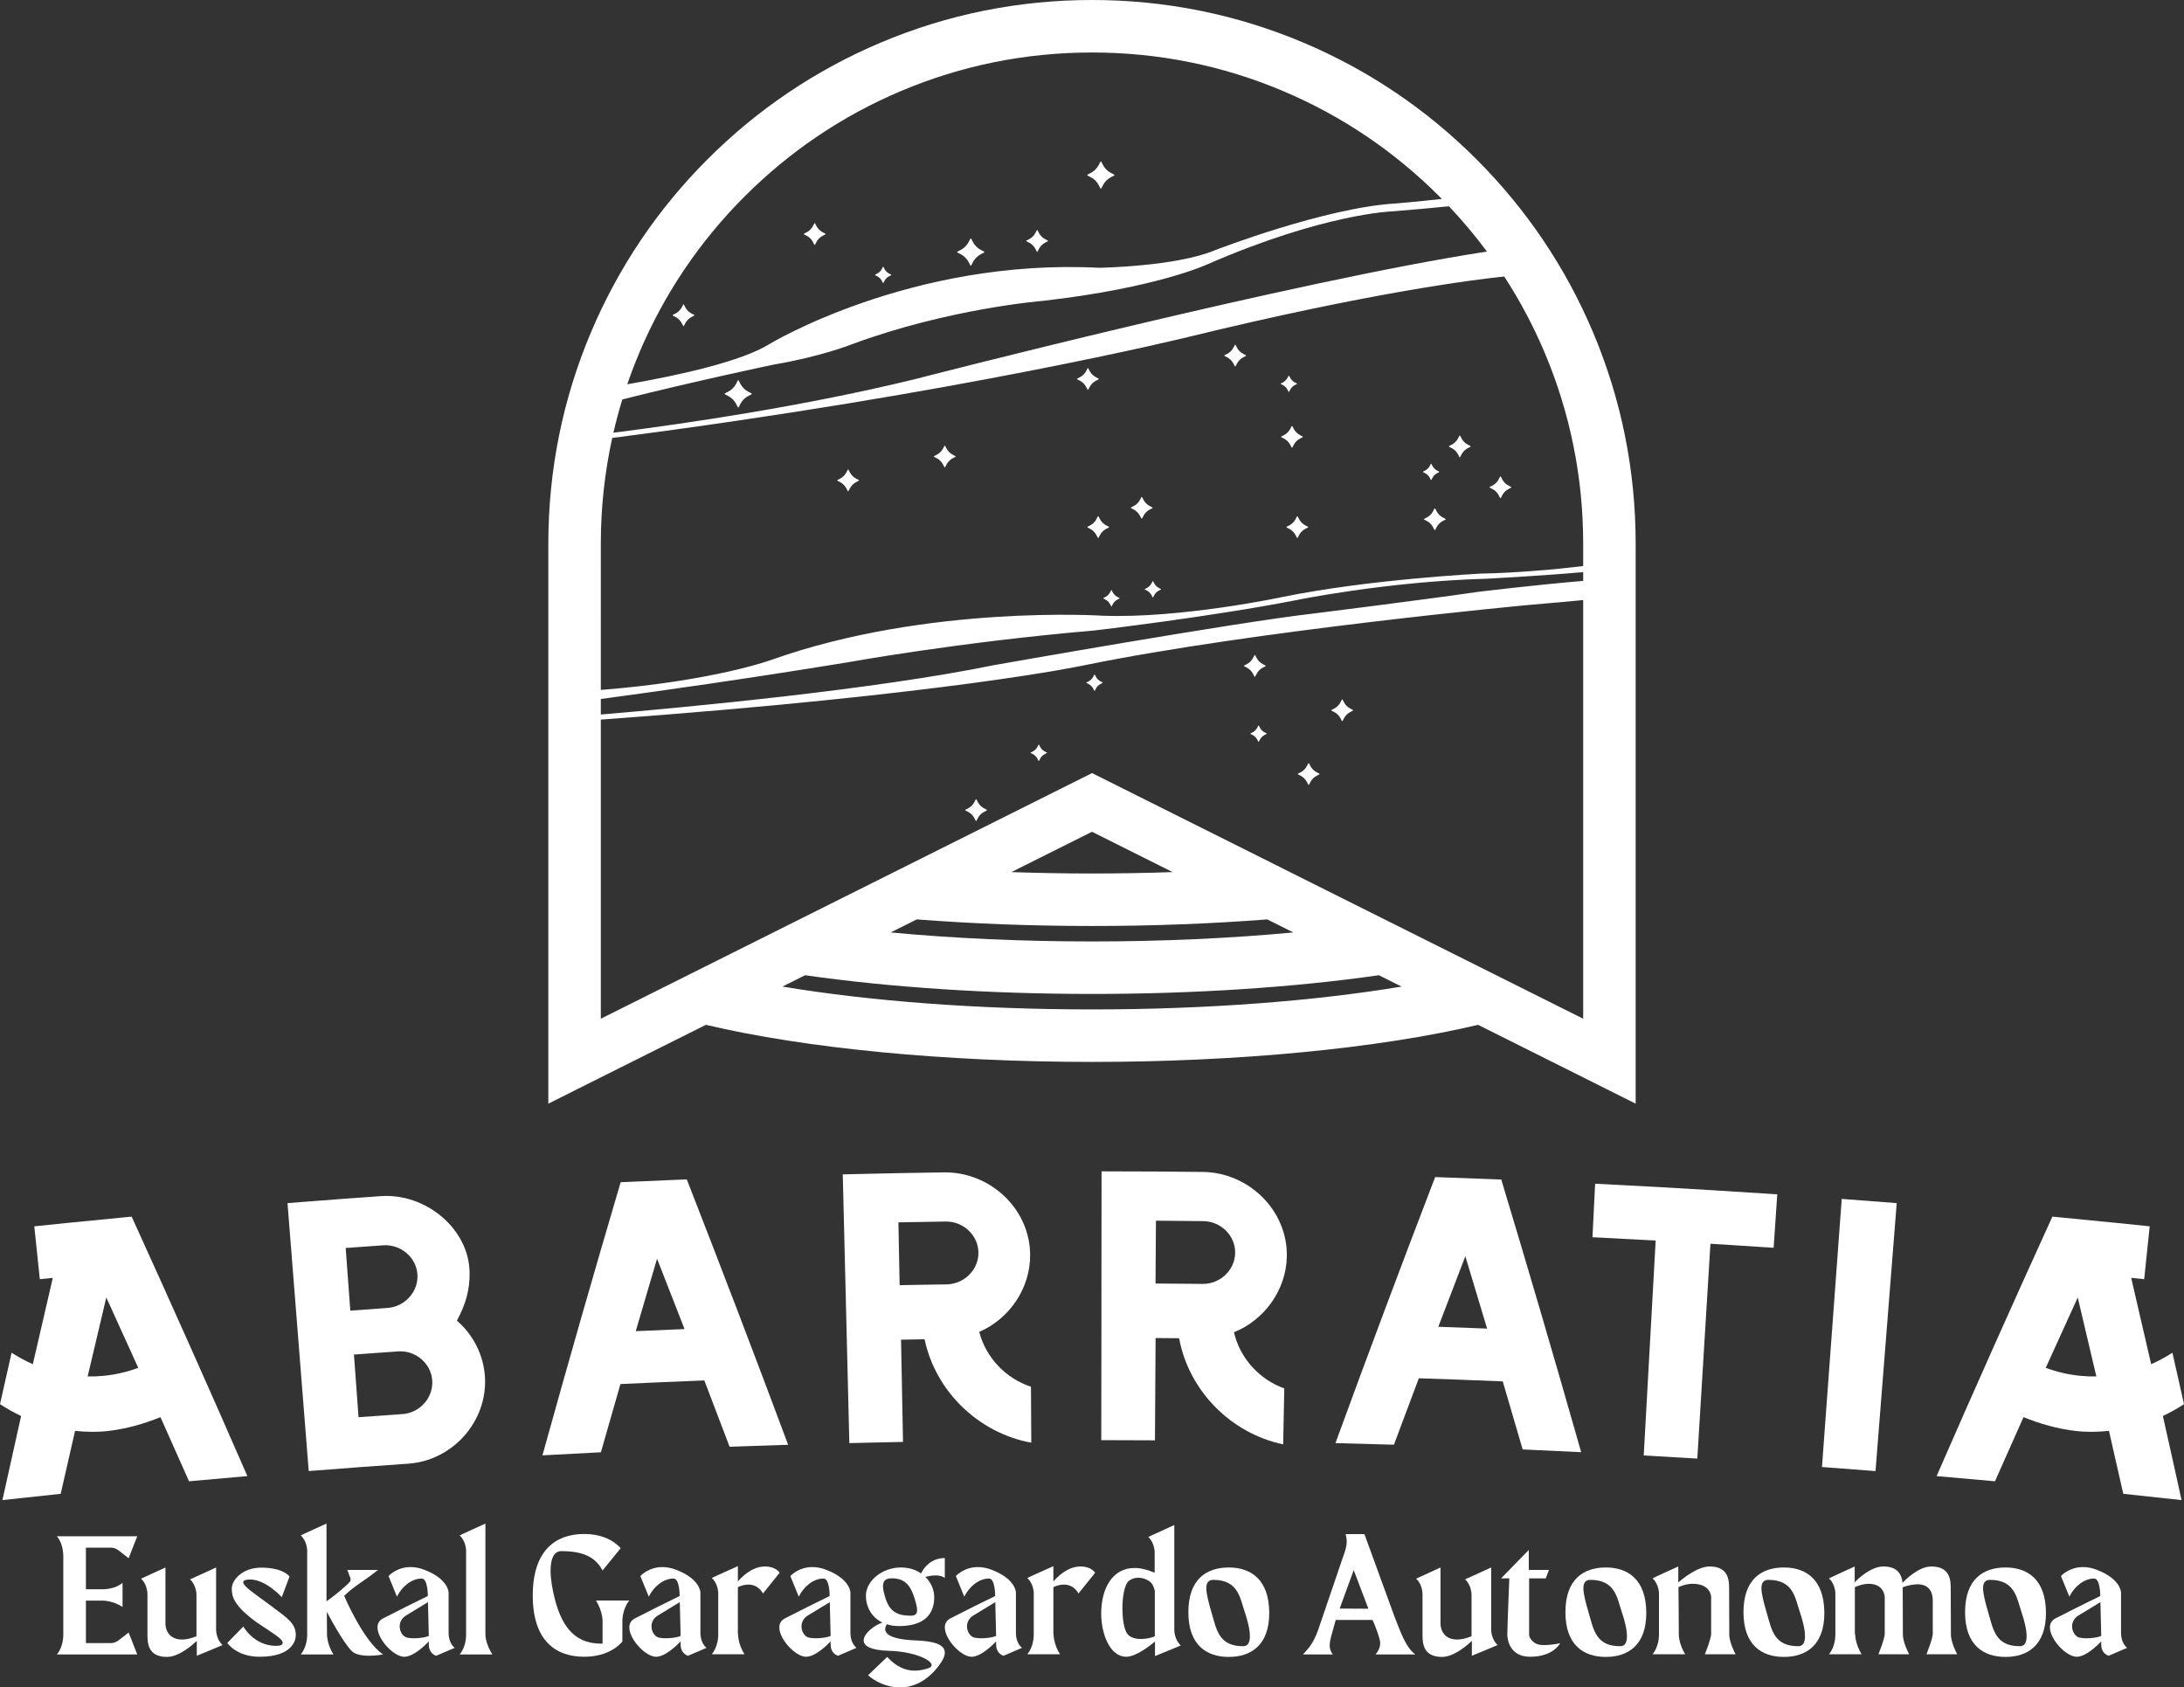 <?xml version="1.0" encoding="utf-8"?>
<!-- Generator: Adobe Illustrator 16.0.0, SVG Export Plug-In . SVG Version: 6.00 Build 0)  -->
<!DOCTYPE svg PUBLIC "-//W3C//DTD SVG 1.1//EN" "http://www.w3.org/Graphics/SVG/1.1/DTD/svg11.dtd">
<svg version="1.1" id="Calque_1" xmlns="http://www.w3.org/2000/svg" xmlns:xlink="http://www.w3.org/1999/xlink" x="0px" y="0px"
	 width="785.449px" height="606.835px" viewBox="0 0 785.449 606.835" enable-background="new 0 0 785.449 606.835"
	 xml:space="preserve">
<rect x="0" y="0" width="785.449" height="606.835" fill="#333333" stroke="none"/>
<g>
	<path fill="#FFFFFF" d="M392.173,63.66c1.314,0.658,2.382,1.725,3.034,3.052c0.771,1.524,0.645,1.524,1.407,0
		c0.66-1.328,1.729-2.395,3.041-3.052c1.537-0.76,1.537-0.635,0-1.401c-1.312-0.647-2.381-1.729-3.041-3.041
		c-0.761-1.542-0.636-1.542-1.407,0c-0.652,1.311-1.719,2.394-3.034,3.041C390.633,63.025,390.633,62.9,392.173,63.66"/>
	<path fill="#FFFFFF" d="M345.386,91.344c1.313,0.655,2.396,1.738,3.052,3.053c0.752,1.539,0.62,1.539,1.392,0
		c0.658-1.315,1.725-2.398,3.05-3.053c1.527-0.753,1.527-0.632,0-1.394c-1.326-0.655-2.393-1.731-3.05-3.051
		c-0.771-1.525-0.639-1.525-1.392,0c-0.657,1.319-1.739,2.396-3.052,3.051C343.848,90.712,343.848,90.591,345.386,91.344"/>
	<path fill="#FFFFFF" d="M269.244,140.938c-1.329-0.657-2.393-1.733-3.048-3.054c-0.755-1.531-0.641-1.531-1.395,0
		c-0.655,1.321-1.737,2.397-3.05,3.054c-1.542,0.75-1.542,0.637,0,1.392c1.313,0.656,2.395,1.731,3.05,3.049
		c0.754,1.536,0.64,1.536,1.395,0c0.656-1.317,1.72-2.393,3.048-3.049C270.769,141.575,270.769,141.689,269.244,140.938"/>
	<path fill="#FFFFFF" d="M289.991,84.718c1.064,0.525,1.918,1.377,2.443,2.435c0.604,1.222,0.507,1.222,1.114,0
		c0.525-1.058,1.393-1.909,2.443-2.435c1.23-0.614,1.23-0.51,0-1.121c-1.051-0.526-1.918-1.387-2.443-2.437
		c-0.607-1.229-0.51-1.229-1.114,0c-0.525,1.05-1.379,1.911-2.443,2.437C288.778,84.208,288.778,84.104,289.991,84.718"/>
	<path fill="#FFFFFF" d="M370.002,87.194c1.05,0.525,1.917,1.388,2.443,2.443c0.609,1.223,0.51,1.223,1.113,0
		c0.525-1.055,1.381-1.918,2.429-2.443c1.23-0.605,1.23-0.506,0-1.116c-1.048-0.524-1.904-1.385-2.429-2.442
		c-0.604-1.223-0.504-1.223-1.113,0c-0.525,1.058-1.393,1.918-2.443,2.442C368.772,86.688,368.772,86.589,370.002,87.194"/>
	<path fill="#FFFFFF" d="M336.777,164.722c1.049,0.525,1.92,1.388,2.444,2.436c0.606,1.229,0.506,1.229,1.116,0
		c0.524-1.048,1.376-1.91,2.444-2.436c1.212-0.613,1.212-0.506,0-1.124c-1.068-0.515-1.919-1.377-2.444-2.427
		c-0.61-1.23-0.51-1.23-1.116,0c-0.524,1.05-1.395,1.912-2.444,2.427C335.546,164.216,335.546,164.109,336.777,164.722"/>
	<path fill="#FFFFFF" d="M388.257,136.845c1.066,0.524,1.917,1.387,2.442,2.434c0.609,1.229,0.509,1.229,1.115,0
		c0.523-1.047,1.379-1.91,2.448-2.434c1.223-0.615,1.223-0.508,0-1.124c-1.067-0.525-1.925-1.377-2.448-2.435
		c-0.605-1.223-0.506-1.223-1.115,0c-0.525,1.058-1.376,1.91-2.442,2.435C387.027,136.337,387.027,136.23,388.257,136.845"/>
	<path fill="#FFFFFF" d="M407.621,183.174c1.051,0.524,1.902,1.385,2.427,2.435c0.623,1.229,0.511,1.229,1.132,0
		c0.525-1.05,1.378-1.911,2.428-2.435c1.232-0.608,1.232-0.51,0-1.126c-1.05-0.513-1.902-1.376-2.428-2.423
		c-0.621-1.233-0.509-1.233-1.132,0c-0.524,1.047-1.376,1.91-2.427,2.423C406.396,182.664,406.396,182.565,407.621,183.174"/>
	<path fill="#FFFFFF" d="M521.994,161.092c1.066,0.524,1.918,1.385,2.443,2.444c0.603,1.23,0.509,1.23,1.115,0
		c0.523-1.059,1.375-1.92,2.441-2.444c1.227-0.608,1.227-0.509,0-1.117c-1.066-0.526-1.918-1.378-2.441-2.446
		c-0.605-1.22-0.513-1.22-1.115,0c-0.525,1.068-1.377,1.919-2.443,2.446C520.761,160.583,520.761,160.484,521.994,161.092"/>
	<path fill="#FFFFFF" d="M536.621,175.801c1.065,0.523,1.918,1.377,2.444,2.434c0.604,1.225,0.51,1.225,1.115,0
		c0.523-1.057,1.374-1.91,2.439-2.434c1.231-0.606,1.231-0.507,0-1.123c-1.065-0.52-1.916-1.384-2.439-2.435
		c-0.605-1.23-0.512-1.23-1.115,0c-0.526,1.051-1.379,1.916-2.444,2.435C535.388,175.294,535.388,175.195,536.621,175.801"/>
	<path fill="#FFFFFF" d="M516.582,183.729c-0.608-1.221-0.509-1.221-1.133,0c-0.507,1.061-1.38,1.912-2.427,2.437
		c-1.231,0.605-1.231,0.509,0,1.121c1.047,0.518,1.92,1.388,2.427,2.437c0.624,1.231,0.524,1.231,1.133,0
		c0.525-1.049,1.376-1.918,2.429-2.437c1.223-0.612,1.223-0.516,0-1.121C517.958,185.641,517.107,184.79,516.582,183.729"/>
	<path fill="#FFFFFF" d="M467.119,186.561c-0.604-1.229-0.509-1.229-1.114,0c-0.524,1.057-1.376,1.917-2.426,2.442
		c-1.233,0.604-1.233,0.509,0,1.115c1.05,0.525,1.901,1.384,2.426,2.441c0.604,1.224,0.51,1.224,1.114,0
		c0.525-1.058,1.393-1.917,2.443-2.441c1.232-0.605,1.232-0.51,0-1.115C468.512,188.479,467.645,187.618,467.119,186.561"/>
	<path fill="#FFFFFF" d="M394.388,186.561c-0.526,1.057-1.379,1.917-2.429,2.442c-1.229,0.604-1.229,0.509,0,1.115
		c1.05,0.525,1.902,1.384,2.429,2.441c0.604,1.224,0.505,1.224,1.13,0c0.508-1.058,1.378-1.917,2.428-2.441
		c1.232-0.605,1.232-0.51,0-1.115c-1.05-0.524-1.918-1.385-2.428-2.442C394.895,185.332,394.994,185.332,394.388,186.561"/>
	<path fill="#FFFFFF" d="M465.217,154.105c-0.62-1.229-0.508-1.229-1.129,0c-0.525,1.05-1.376,1.91-2.427,2.436
		c-1.234,0.607-1.234,0.51,0,1.121c1.051,0.518,1.901,1.379,2.427,2.427c0.621,1.229,0.509,1.229,1.129,0
		c0.511-1.048,1.376-1.909,2.428-2.427c1.229-0.611,1.229-0.514,0-1.121C466.593,156.015,465.728,155.155,465.217,154.105"/>
	<path fill="#FFFFFF" d="M441.223,128.438c1.051,0.524,1.919,1.385,2.444,2.443c0.611,1.231,0.509,1.231,1.114,0
		c0.525-1.059,1.38-1.919,2.442-2.443c1.217-0.605,1.217-0.508,0-1.114c-1.063-0.525-1.917-1.376-2.442-2.443
		c-0.605-1.221-0.503-1.221-1.114,0c-0.525,1.067-1.394,1.918-2.444,2.443C439.997,127.93,439.997,127.833,441.223,128.438"/>
	<path fill="#FFFFFF" d="M448.29,240.028c1.051,0.519,1.902,1.385,2.429,2.438c0.627,1.227,0.507,1.227,1.134,0
		c0.504-1.052,1.381-1.919,2.426-2.438c1.228-0.612,1.228-0.517,0-1.121c-1.045-0.525-1.921-1.378-2.426-2.436
		c-0.627-1.222-0.507-1.222-1.134,0c-0.526,1.058-1.378,1.91-2.429,2.436C447.065,239.511,447.065,239.416,448.29,240.028"/>
	<path fill="#FFFFFF" d="M354.044,290.776c-1.065-0.525-1.917-1.384-2.442-2.444c-0.606-1.228-0.511-1.228-1.115,0
		c-0.525,1.061-1.394,1.919-2.442,2.444c-1.231,0.608-1.231,0.509,0,1.114c1.048,0.526,1.917,1.38,2.442,2.446
		c0.604,1.221,0.509,1.221,1.115,0c0.525-1.066,1.377-1.92,2.442-2.446C355.259,291.286,355.259,291.384,354.044,290.776"/>
	<path fill="#FFFFFF" d="M467.645,278.91c1.065,0.524,1.918,1.389,2.443,2.438c0.604,1.231,0.51,1.231,1.113,0
		c0.526-1.049,1.393-1.914,2.443-2.438c1.235-0.612,1.235-0.505,0-1.122c-1.051-0.525-1.917-1.376-2.443-2.434
		c-0.604-1.225-0.508-1.225-1.113,0c-0.525,1.058-1.378,1.909-2.443,2.434C466.429,278.405,466.429,278.296,467.645,278.91"/>
	<path fill="#FFFFFF" d="M479.713,255.994c1.063,0.525,1.924,1.375,2.447,2.442c0.605,1.222,0.503,1.222,1.116,0
		c0.524-1.067,1.377-1.917,2.441-2.442c1.226-0.605,1.226-0.509,0-1.115c-1.064-0.524-1.917-1.385-2.441-2.442
		c-0.613-1.23-0.511-1.23-1.116,0c-0.523,1.057-1.385,1.918-2.447,2.442C478.484,255.484,478.484,255.388,479.713,255.994"/>
	<path fill="#FFFFFF" d="M302.027,173.317c1.048,0.525,1.902,1.384,2.427,2.435c0.623,1.229,0.507,1.229,1.131,0
		c0.526-1.051,1.378-1.91,2.428-2.435c1.23-0.608,1.23-0.51,0-1.123c-1.05-0.517-1.901-1.378-2.428-2.426
		c-0.624-1.23-0.508-1.23-1.131,0c-0.524,1.048-1.378,1.91-2.427,2.426C300.796,172.807,300.796,172.709,302.027,173.317"/>
	<path fill="#FFFFFF" d="M248.828,112.812c-1.049-0.525-1.92-1.378-2.444-2.435c-0.606-1.23-0.508-1.23-1.115,0
		c-0.525,1.057-1.377,1.91-2.444,2.435c-1.214,0.604-1.214,0.506,0,1.115c1.067,0.524,1.918,1.383,2.444,2.443
		c0.607,1.229,0.509,1.229,1.115,0c0.524-1.06,1.395-1.919,2.444-2.443C250.056,113.318,250.056,113.417,248.828,112.812"/>
	<path fill="#FFFFFF" d="M315.375,99.282c0.788,0.394,1.429,1.033,1.822,1.818c0.457,0.929,0.375,0.929,0.835,0
		c0.394-0.785,1.035-1.425,1.837-1.818c0.919-0.461,0.919-0.387,0-0.838c-0.802-0.393-1.443-1.04-1.837-1.835
		c-0.459-0.92-0.378-0.92-0.835,0c-0.393,0.795-1.034,1.442-1.822,1.835C314.458,98.895,314.458,98.82,315.375,99.282"/>
	<path fill="#FFFFFF" d="M397.476,214.725c-0.925,0.459-0.925,0.385,0,0.844c0.779,0.394,1.424,1.035,1.813,1.822
		c0.463,0.927,0.382,0.927,0.836,0c0.396-0.787,1.049-1.428,1.838-1.822c0.925-0.459,0.925-0.384,0-0.844
		c-0.789-0.386-1.441-1.043-1.838-1.828c-0.454-0.917-0.373-0.917-0.836,0C398.899,213.681,398.255,214.34,397.476,214.725"/>
	<path fill="#FFFFFF" d="M453.047,261.586c-0.459-0.917-0.371-0.917-0.833,0c-0.398,0.793-1.034,1.443-1.822,1.837
		c-0.915,0.449-0.915,0.378,0,0.835c0.788,0.393,1.424,1.035,1.822,1.829c0.462,0.918,0.374,0.918,0.833,0
		c0.393-0.794,1.053-1.436,1.843-1.829c0.913-0.457,0.913-0.387,0-0.835C454.1,263.029,453.439,262.379,453.047,261.586"/>
	<path fill="#FFFFFF" d="M375.839,270.294c-0.803-0.394-1.44-1.033-1.833-1.831c-0.461-0.925-0.379-0.925-0.84,0
		c-0.392,0.798-1.031,1.437-1.833,1.831c-0.919,0.458-0.919,0.376,0,0.836c0.803,0.394,1.442,1.035,1.833,1.837
		c0.461,0.916,0.379,0.916,0.84,0c0.393-0.802,1.03-1.444,1.833-1.837C376.76,270.671,376.76,270.752,375.839,270.294"/>
	<path fill="#FFFFFF" d="M394.06,247.751c0.391-0.794,1.036-1.432,1.824-1.825c0.912-0.461,0.912-0.379,0-0.837
		c-0.788-0.392-1.434-1.033-1.824-1.829c-0.46-0.926-0.395-0.926-0.835,0c-0.398,0.796-1.052,1.438-1.838,1.829
		c-0.919,0.458-0.919,0.375,0,0.837c0.786,0.394,1.439,1.031,1.838,1.825C393.665,248.681,393.6,248.681,394.06,247.751"/>
	<path fill="#FFFFFF" d="M512.429,170.117c0.787,0.393,1.446,1.043,1.837,1.831c0.445,0.918,0.381,0.918,0.835,0
		c0.398-0.788,1.035-1.438,1.822-1.831c0.916-0.458,0.916-0.383,0-0.844c-0.787-0.396-1.424-1.033-1.822-1.819
		c-0.454-0.917-0.39-0.917-0.835,0c-0.391,0.786-1.05,1.424-1.837,1.819C511.513,169.734,511.513,169.66,512.429,170.117"/>
	<path fill="#FFFFFF" d="M461.278,138.426c0.786,0.394,1.433,1.036,1.824,1.821c0.459,0.927,0.375,0.927,0.834,0
		c0.397-0.785,1.033-1.427,1.836-1.821c0.918-0.457,0.918-0.386,0-0.842c-0.803-0.393-1.438-1.043-1.836-1.83
		c-0.459-0.917-0.375-0.917-0.834,0c-0.392,0.787-1.038,1.437-1.824,1.83C460.347,138.04,460.347,137.969,461.278,138.426"/>
	<path fill="#FFFFFF" d="M412.383,211.502c-0.925,0.461-0.925,0.379,0,0.837c0.787,0.391,1.422,1.033,1.813,1.829
		c0.458,0.919,0.396,0.919,0.835,0c0.396-0.795,1.052-1.438,1.838-1.829c0.924-0.458,0.924-0.375,0-0.837
		c-0.786-0.394-1.442-1.042-1.838-1.834c-0.438-0.918-0.377-0.918-0.835,0C413.805,210.46,413.17,211.108,412.383,211.502"/>
	<path fill="#FFFFFF" d="M392.73,381.888c52.648,0,102.964-4.85,138.844-13.337l56.671,28.341V195.528
		c0-26.393-5.167-52-15.365-76.109c-9.842-23.288-23.945-44.196-41.9-62.154s-38.867-32.044-62.139-41.899
		C444.716,5.167,419.122,0,392.73,0c-26.402,0-52,5.167-76.109,15.366c-23.287,9.855-44.196,23.942-62.155,41.9
		c-17.955,17.957-32.042,38.866-41.898,62.154c-10.201,24.109-15.366,49.715-15.366,76.108v201.364l56.676-28.341
		C289.771,377.039,340.075,381.888,392.73,381.888 M392.73,363.011c-40.646,0-79.698-2.934-111.33-8.222l8.148-4.074
		c30.727,4.392,66.309,6.727,103.182,6.727c36.862,0,72.45-2.334,103.172-6.727l8.146,4.074
		C472.42,360.076,433.368,363.011,392.73,363.011 M392.73,333.005c21.655,0,42.821-0.805,63.018-2.369l9.387,4.688
		c-22.695,2.132-47.229,3.24-72.404,3.24c-25.183,0-49.713-1.108-72.405-3.239l9.391-4.693
		C349.906,332.198,371.094,333.005,392.73,333.005 M363.739,313.623l28.992-14.499l28.991,14.499
		c-9.529,0.328-19.205,0.506-28.991,0.506C382.953,314.13,373.273,313.951,363.739,313.623 M229.953,126.767
		c8.904-21.032,21.631-39.923,37.867-56.15c16.219-16.22,35.109-28.962,56.15-37.859c21.779-9.208,44.901-13.882,68.761-13.882
		c23.846,0,46.989,4.674,68.748,13.882c21.041,8.897,39.935,21.639,56.155,37.859c0.305,0.304,0.602,0.62,0.902,0.931
		c-9.769,1.054-16.422,1.611-16.422,1.611c-25.517,1.441-65.085,16.794-65.085,16.794c-14.071,5.936-41.79,6.346-41.79,6.346
		c-67.498-3.479-118.533,27.433-118.533,27.433c-10.036,6.25-32.274,11.183-51.113,14.463
		C226.913,134.348,228.359,130.537,229.953,126.767 M223.81,143.656c25.827-6.55,54.503-12.551,54.503-12.551
		c16.875-2.862,27.714-7.167,27.714-7.167c35.16-13.104,69.323-15.769,69.323-15.769c40.979-4.704,58.853-13.102,58.853-13.102
		c41.789-18.22,66.302-19.041,66.302-19.041c6.854-0.531,13.95-1.184,20.585-1.842c4.909,5.177,9.463,10.612,13.672,16.285
		c-68.68,10.473-205.218,45.761-205.218,45.761c-39.936,9.807-83.042,16.108-108.943,19.384
		C221.529,151.592,222.598,147.606,223.81,143.656 M216.078,195.528c0-12.924,1.384-25.635,4.106-38.038
		c124.708-16.031,206.794-36.217,206.794-36.217c66.211-16.175,103.738-20.777,114.008-21.833
		c5.608,8.637,10.458,17.756,14.511,27.327c9.199,21.778,13.872,44.911,13.872,68.762v8.03c-2.976,0.312-6.231,0.667-9.789,1.08
		c0,0-14.682,1.436-27.129,1.642c0,0-40.175,2.043-71.121,8.389c0,0-36.359,7.786-64.675,6.756c0,0-62.897-4.085-118.95,15.774
		c0,0-20.461,7.653-61.628,10.914L216.078,195.528L216.078,195.528z M216.078,251.367c20.25-2.712,52.638-7.271,88.557-13.148
		c0,0,40.572-7.368,88.791-11.464c0,0,41.996-4.918,72.335-10.856c0,0,32.533-6.756,68.697-7.775c0,0,18.323-0.915,34.915-2.381
		v3.162c-17.439,1.443-37.726,3.927-37.726,3.927c-19.689,2.869-59.067,7.782-59.067,7.782
		c-28.731,3.273-115.319,18.628-115.319,18.628c-42.502,8.692-108.728,14.97-141.182,17.712L216.078,251.367L216.078,251.367z
		 M216.078,258.782c125.949-9.131,173.931-19.541,173.931-19.541c60.875-12.486,159.926-21.702,159.926-21.702
		c7.882-0.662,14.278-1.242,19.435-1.74V366.35l-109.581-54.8l-0.014-0.178c-0.103,0.009-0.196,0.019-0.289,0.026l-66.755-33.381
		L216.078,366.35V258.782z"/>
	<path fill="#FFFFFF" d="M223.129,497.735c10.055-0.472,20.123-0.899,30.176-1.3c3.05,7.944,6.065,15.886,9.086,23.844
		c7.018-0.253,14.036-0.483,21.055-0.707c-11.906-31.923-24.058-63.725-36.455-95.445c-0.869,0.036-1.313,0.052-2.165,0.094
		c-6.495,0.263-12.972,0.54-19.449,0.836c-0.871,0.032-1.297,0.048-2.166,0.095c-9.642,32.663-19.025,65.404-28.125,98.217
		c7.002-0.373,14.022-0.757,21.023-1.097C218.44,514.088,220.769,505.905,223.129,497.735 M236.299,452.658
		c3.312,8.429,6.608,16.862,9.888,25.299c-5.854,0.247-11.708,0.492-17.547,0.758C231.183,470.022,233.739,461.338,236.299,452.658"
		/>
	<path fill="#FFFFFF" d="M146.841,526.368c15.923-1.091,28.534-15.192,27.567-31.172c-0.476-7.808-4.166-15.169-10.085-20.264
		c3.148-5.86,4.689-11.087,4.559-17.471c-0.327-15.676-15.843-28.436-31.93-27.304c-4.591,0.328-9.183,0.653-13.776,0.988
		c-6.591,0.483-13.184,0.994-19.777,1.52c1.133,14.286,2.266,28.585,3.395,42.864c0.33,4.25,0.493,6.375,0.837,10.623
		c1.133,14.287,2.263,28.58,3.396,42.874c6.412-0.508,12.824-1.002,19.252-1.475C135.803,527.158,141.315,526.766,146.841,526.368
		 M124.325,448.803c4.492-0.333,9.003-0.659,13.496-0.968c6.217-0.41,11.89,4.239,12.301,10.482
		c0.41,6.205-4.528,11.583-10.71,12.047c-4.477,0.313-8.955,0.642-13.43,0.972C125.423,463.824,124.882,456.308,124.325,448.803
		 M127.291,487.125c5.33-0.389,10.661-0.773,15.991-1.138c6.199-0.394,11.759,4.305,12.169,10.507
		c0.394,6.157-4.43,11.565-10.61,12.032c-5.298,0.361-10.596,0.741-15.893,1.134C128.407,502.151,127.85,494.64,127.291,487.125"/>
	<path fill="#FFFFFF" d="M655.251,527.57c6.416,0.464,12.841,0.956,19.253,1.465c2.545-32.121,5.085-64.24,7.628-96.369
		c-6.593-0.526-13.185-1.028-19.777-1.512C659.994,463.29,657.614,495.426,655.251,527.57"/>
	<path fill="#FFFFFF" d="M370.89,518.822c-0.035-6.71-0.083-13.417-0.116-20.132c-9.054-2.945-16.222-10.483-18.6-19.715
		c10.939-4.736,18.385-15.757,18.305-27.73c-0.1-16.671-14.532-29.873-30.996-29.635c-5.526,0.086-11.036,0.182-16.563,0.277
		c-6.61,0.136-13.219,0.279-19.828,0.439c0.361,14.333,0.707,28.666,1.05,42.997c0.115,4.249,0.165,6.385,0.262,10.643
		c0.362,14.333,0.705,28.666,1.051,43c6.445-0.161,12.872-0.296,19.302-0.423c-0.231-12.256-0.477-24.513-0.707-36.764
		c3.395-0.068,5.085-0.1,8.462-0.153C336.464,500.44,352.012,515.385,370.89,518.822 M323.543,462.167
		c-0.147-7.528-0.297-15.057-0.443-22.581c5.708-0.116,11.399-0.204,17.089-0.298c6.231-0.05,11.627,4.907,11.691,11.157
		c0.084,6.214-5.148,11.313-11.364,11.444C334.856,461.968,329.2,462.069,323.543,462.167"/>
	<path fill="#FFFFFF" d="M462.791,451.854c0.312-16.666-13.794-30.235-30.243-30.404c-5.521-0.062-11.054-0.109-16.579-0.149
		c-6.587-0.031-13.202-0.064-19.807-0.064c-0.016,14.334-0.031,28.665-0.048,43.016v10.642c-0.021,14.333-0.041,28.667-0.056,43.009
		c6.447,0.007,12.875,0.022,19.308,0.07c0.077-12.262,0.144-24.515,0.229-36.783c3.391,0.022,5.08,0.03,8.46,0.067
		c3.479,18.912,18.648,34.24,37.423,38.161c0.135-6.706,0.262-13.414,0.396-20.122c-8.977-3.185-15.956-10.888-18.088-20.188
		C454.84,474.647,462.56,463.822,462.791,451.854 M432.563,461.72c-5.657-0.054-11.332-0.102-16.991-0.142
		c0.058-7.527,0.104-15.058,0.151-22.588c5.689,0.038,11.396,0.086,17.088,0.153c6.23,0.094,11.501,5.181,11.396,11.429
		C444.126,456.795,438.779,461.766,432.563,461.72"/>
	<path fill="#FFFFFF" d="M518.301,423.385c-0.866-0.035-1.297-0.053-2.165-0.088c-12.217,31.806-24.168,63.692-35.861,95.678
		c7.019,0.18,14.018,0.358,21.035,0.571c2.968-7.968,5.953-15.94,8.953-23.89c10.057,0.335,20.128,0.698,30.178,1.114
		c2.411,8.157,4.791,16.313,7.165,24.479c7.001,0.316,14.022,0.647,21.041,0.989c-9.312-32.767-18.894-65.452-28.73-98.051
		c-0.866-0.034-1.295-0.058-2.166-0.087C531.275,423.837,524.778,423.604,518.301,423.385 M517.268,477.137
		c3.229-8.458,6.461-16.912,9.724-25.366c2.628,8.677,5.234,17.344,7.824,26.018C528.962,477.566,523.123,477.345,517.268,477.137"
		/>
	<path fill="#FFFFFF" d="M572.714,444.928c7.576,0.384,15.153,0.781,22.728,1.203c-1.422,25.764-2.867,51.522-4.294,77.283
		c6.429,0.367,12.844,0.733,19.271,1.128c1.571-25.759,3.146-51.513,4.723-77.266c7.576,0.477,15.151,0.951,22.729,1.456
		c0.428-6.399,0.854-12.805,1.298-19.22c-7.628-0.509-15.234-0.996-22.865-1.455c-6.589-0.417-13.183-0.797-19.792-1.164
		c-7.609-0.421-15.232-0.821-22.842-1.201C573.339,432.11,573.023,438.521,572.714,444.928"/>
	<path fill="#FFFFFF" d="M45.18,437.736c-6.462,0.62-12.923,1.24-19.383,1.901c-0.872,0.08-1.296,0.127-2.165,0.212
		c-3.771,0.378-7.527,0.766-11.3,1.166c0.658,6.333,1.314,12.678,1.987,19.012c1.869-0.198,2.802-0.286,4.671-0.487
		c-2.409,10.353-4.803,20.701-7.182,31.055c-2.638-1.16-5.181-2.549-7.64-4.121C2.77,492.639,1.392,498.8,0,504.969
		c2.427,1.6,4.97,2.997,7.593,4.25c-2.264,10.065-4.508,20.147-6.726,30.247c6.988-0.762,13.975-1.517,20.96-2.259
		c1.706-7.54,3.43-15.085,5.166-22.629c4.002,0.408,8.136,0.492,12.055,0.019c6.459-0.771,12.497-2.479,18.663-4.956
		c3.443,7.678,6.853,15.365,10.265,23.059c7.002-0.641,14.006-1.261,20.992-1.86c-13.613-31.22-27.504-62.329-41.621-93.313
		C46.474,437.607,46.048,437.646,45.18,437.736 M37.326,494.77c-1.953,0.193-3.888,0.258-5.806,0.226
		c2.213-9.47,4.446-18.94,6.708-28.396c3.837,8.426,7.672,16.866,11.495,25.302C45.737,493.378,41.555,494.354,37.326,494.77"/>
	<path fill="#FFFFFF" d="M785.449,504.969c-1.381-6.169-2.772-12.33-4.167-18.498c-2.46,1.574-5.001,2.963-7.642,4.132
		c-2.379-10.362-4.773-20.711-7.188-31.063c1.873,0.201,2.809,0.289,4.68,0.487c0.67-6.339,1.325-12.68,1.982-19.015
		c-3.772-0.399-7.529-0.786-11.299-1.163c-0.869-0.086-1.299-0.133-2.167-0.212c-6.462-0.662-12.925-1.281-19.388-1.903
		c-0.852-0.088-1.293-0.127-2.142-0.207c-14.14,30.983-28.028,62.093-41.641,93.313c7.002,0.6,13.986,1.22,20.99,1.86
		c3.413-7.693,6.822-15.381,10.267-23.059c6.167,2.477,12.201,4.184,18.662,4.956c3.922,0.474,8.055,0.392,12.07-0.019
		c1.722,7.544,3.445,15.089,5.148,22.629c6.988,0.742,13.972,1.497,20.959,2.259c-2.212-10.1-4.461-20.181-6.727-30.247
		C780.497,507.967,783.021,506.569,785.449,504.969 M748.123,494.77c-4.229-0.416-8.416-1.392-12.398-2.868
		c3.821-8.436,7.659-16.876,11.51-25.302c2.251,9.455,4.477,18.926,6.693,28.396C752.012,495.028,750.071,494.963,748.123,494.77"/>
</g>
<g>
	<g>
		<path fill="#FFFFFF" d="M49.354,594.973H20.45c2.204-2.534,2.311-6.35,2.314-6.882v-28.73c-0.004-0.533-0.11-4.347-2.314-6.882
			h28.903l-3.086,7.894l-3.739-2.909c0,0-0.377-0.25-0.95-0.533c-0.689-0.342-1.543-0.355-1.543-0.355h-9.14v14.956h6.232h0.062
			c0.532-0.005,4.347-0.11,6.881-2.315v8.666c-3.501-2.256-6.943-2.256-6.943-2.256h-6.232v15.253h9.14c0,0,0.854-0.016,1.543-0.356
			c0.572-0.283,0.95-0.534,0.95-0.534l3.739-2.908L49.354,594.973z"/>
	</g>
	<g>
		<path fill="#FFFFFF" d="M70.657,573.488c0,0,0-3.442-2.315-5.519l9.377-4.273v7.835v14.601c0,0,0,3.383,2.315,5.459
			c0,0.059-9.259,3.857-9.259,3.857v-5.342c-1.247,1.187-6.232,5.698-10.624,5.758h-0.118c-6.826,0-7.004-4.985-7.004-7.954v-14.657
			c0,0,0-3.502-2.314-5.521l8.784-4.036v7.657v12.759c0,0,0,5.501,5.995,5.501c1.394,0,3.026-0.337,5.163-1.168V573.488z"/>
	</g>
	<g>
		<path fill="#FFFFFF" d="M101.338,574.379c0,0-5.698-6.351-11.335-6.351c-1.73,0-2.519,0.346-2.519,0.989
			c0,1.431,3.929,3.99,9.462,8.091c6.89,5.104,9.437,6.797,9.437,10.979c0,1.543-1.009,7.716-12.998,7.716
			c-8.428,0-11.633-4.985-11.633-4.985l5.757-5.875c0,0,3.798,6.884,11.692,6.943c0.037,0,0.075,0,0.112,0
			c1.608,0,2.356-0.404,2.356-1.105c0-1.454-3.685-3.538-9.234-7.263c-8.249-5.979-9.08-9.247-9.08-12.226
			c0-2.971,3.679-7.538,10.563-7.538c8.072,0,10.208,3.204,10.208,3.204L101.338,574.379z"/>
	</g>
	<g>
		<path fill="#FFFFFF" d="M117.599,587.755c0,0.306,0.053,3.601,2.314,7.218h-11.751c2.181-2.648,2.318-6.206,2.318-7.055
			c0-0.12-0.003-0.186-0.003-0.186v-30.09c0,0,0-3.384-2.314-5.462c0-0.085,9.259-4.272,9.259-4.272v27.954
			c1.246-0.892,4.511-3.205,8.071-6.647c0.445-0.444,0.603-0.811,0.603-1.185c0-0.425-0.204-0.858-0.425-1.428
			c-0.771-1.957-0.771-2.017-0.771-2.017h11.039c-5.697,4.569-7.953,5.281-12.167,9.318c0,0,6.885,16.32,14.007,21.068
			c0,0-2.382,0.478-5.057,0.478c-1.95,0-4.056-0.255-5.508-1.13c-2.374-1.425-7.597-10.684-9.674-14.659
			C117.559,582.359,117.599,585.057,117.599,587.755z"/>
	</g>
	<g>
		<path fill="#FFFFFF" d="M139.735,566.782c0,0,2.848-3.231,7.921-3.231c1.519,0,3.236,0.289,5.135,1.042
			c8.435,3.293,8.546,7.93,8.546,8.175c0,0.006,0,0.01,0,0.01v14.481c0,0,0,0.029,0,0.087c0,0.55,0.098,3.586,2.197,5.255
			l-6.647,2.848c0,0-2.67-0.652-2.67-4.096v-1.067c-1.187,1.246-5.46,5.52-8.844,5.52c-3.712,0-9.603-6.219-9.603-10.538
			c0-1.342,0.568-2.5,1.947-3.231c5.282-2.729,12.107-6.112,16.143-8.071v-0.297c0,0,0-5.994-2.196-5.994
			c-3.68,0-7.181,2.968-8.902,6.528L139.735,566.782z M146.026,580.967c-1.641,1.009-2.283,2.491-2.283,3.907
			c0,1.913,1.172,3.704,2.639,4.045c0.749,0.169,1.639,0.243,2.56,0.243c1.997,0,4.136-0.35,5.274-0.836l-0.297-12.167
			C153.029,576.694,151.012,577.94,146.026,580.967z"/>
	</g>
	<g>
		<path fill="#FFFFFF" d="M174.569,587.733c0,0.641,0.121,3.446,2.493,7.24h-11.751c2.26-2.744,2.315-6.204,2.315-7.24v-30.09
			c0,0,0-3.384-2.315-5.462c0-0.085,9.259-4.272,9.259-4.272V587.733z"/>
	</g>
	<g>
		<path fill="#FFFFFF" d="M216.015,591.077c0.304,0,0.376-0.008,0.692-0.02v-8.25c0,0,0-3.442-2.374-7.241h11.988
			c-2.492,3.026-2.492,7.241-2.492,7.241v7.537c-3.383,3.858-8.487,5.46-13.71,5.46c-10.268,0-18.517-5.757-18.517-22.02
			c0-16.262,8.25-22.137,18.517-22.137c5.104,0,9.793,1.543,13.116,5.104l-6.528,8.013c-2.315-4.273-6.172-6.944-14.778-6.944
			c-0.017,0-0.033,0-0.05,0c-2.702,0-3.867,2.789-3.867,6.999c0,3.02,0.6,6.77,1.662,10.747
			C201.807,583.349,205.677,591.077,216.015,591.077z"/>
	</g>
	<g>
		<path fill="#FFFFFF" d="M230.296,566.782c0,0,2.848-3.231,7.922-3.231c1.518,0,3.235,0.289,5.135,1.042
			c8.434,3.293,8.546,7.93,8.546,8.175c0,0.006,0,0.01,0,0.01v14.481c0,0,0,0.029,0,0.087c0,0.55,0.097,3.586,2.197,5.255
			l-6.647,2.848c0,0-2.671-0.652-2.671-4.096v-1.067c-1.187,1.246-5.46,5.52-8.843,5.52c-3.712,0-9.603-6.219-9.603-10.538
			c0-1.342,0.568-2.5,1.947-3.231c5.282-2.729,12.107-6.112,16.143-8.071v-0.297c0,0,0-5.994-2.197-5.994
			c-3.679,0-7.181,2.968-8.901,6.528L230.296,566.782z M236.587,580.967c-1.641,1.009-2.283,2.491-2.283,3.907
			c0,1.913,1.172,3.704,2.639,4.045c0.749,0.169,1.639,0.243,2.56,0.243c1.998,0,4.136-0.35,5.273-0.836l-0.296-12.167
			C243.59,576.694,241.572,577.94,236.587,580.967z"/>
	</g>
	<g>
		<path fill="#FFFFFF" d="M265.369,587.674c0,0,0.06,0.006,0.06,0.021c0,0.306,0.053,3.602,2.314,7.218h-11.751
			c2.181-2.648,2.318-6.205,2.318-7.055c0-0.12-0.003-0.185-0.003-0.185v-14.72c0,0,0-3.383-2.314-5.46v-0.001
			c0-0.084,9.377-4.273,9.377-4.273v5.521c1.246-1.484,4.986-5.401,9.734-5.401c3.976,0,5.281,2.256,5.281,2.256l-5.994,7.479
			c0,0-1.447-3.22-5.245-3.22c-1.066,0-2.319,0.254-3.777,0.904V587.674z"/>
	</g>
	<g>
		<path fill="#FFFFFF" d="M284.24,566.782c0,0,2.847-3.231,7.921-3.231c1.518,0,3.235,0.289,5.135,1.042
			c8.435,3.293,8.547,7.93,8.547,8.175c0,0.006,0,0.01,0,0.01v14.481c0,0,0,0.029,0,0.087c0,0.55,0.097,3.586,2.196,5.255
			l-6.647,2.848c0,0-2.671-0.652-2.671-4.096v-1.067c-1.187,1.246-5.46,5.52-8.843,5.52c-3.713,0-9.603-6.219-9.603-10.538
			c0-1.342,0.568-2.5,1.947-3.231c5.282-2.729,12.107-6.112,16.143-8.071v-0.297c0,0,0-5.994-2.197-5.994
			c-3.679,0-7.181,2.968-8.902,6.528L284.24,566.782z M290.531,580.967c-1.641,1.009-2.283,2.491-2.283,3.907
			c0,1.913,1.172,3.704,2.639,4.045c0.749,0.169,1.64,0.243,2.56,0.243c1.997,0,4.136-0.35,5.274-0.836l-0.297-12.167
			C297.535,576.694,295.516,577.94,290.531,580.967z"/>
	</g>
	<g>
		<path fill="#FFFFFF" d="M311.419,573.804c0-5.166,5.71-10.108,12.584-10.108c2.79,0,5.282,0.772,7.241,2.137
			c1.127-2.256,3.68-5.52,8.547-5.52v7.182c-0.877-0.702-2.071-0.943-3.313-0.943c-1.278,0-2.606,0.256-3.691,0.528
			c2.017,1.958,3.205,4.569,3.205,7.478c-0.118,7.597-5.638,10.207-12.583,10.207c-1.662,0-3.146-0.176-4.451-0.652
			c-0.291,0.427-0.604,1.049-0.604,1.729c0,1.691,1.937,3.748,10.99,4.087c6.564,0.252,10.449,1.444,10.449,4.39
			c0,1.235-0.685,2.779-2.14,4.692c-4.451,5.856-9.486,7.825-14.015,7.825c-4.831,0-9.087-2.24-11.446-4.383l6.884-6.589
			c3.409,3.754,6.818,4.937,9.924,4.937c1.706,0,3.321-0.357,4.795-0.842c0.857-0.282,1.255-0.688,1.255-1.158
			c0-1.908-6.515-4.895-15.32-5.132c-6.845-0.204-9.12-1.835-9.12-3.745c0-2.562,4.094-5.623,6.745-6.404
			C313.805,581.802,311.419,578.285,311.419,573.804z M327.509,581.039c1.644,0,2.314-0.612,2.314-2.005
			c0-1.015-0.356-2.445-0.954-4.357c-1.59-5.078-3.838-7.079-8.187-7.079c-2.184,0-3.117,0.919-3.117,2.821
			c0,1.13,0.329,2.603,0.918,4.435C320.089,579.85,323.091,581.039,327.509,581.039z"/>
	</g>
	<g>
		<path fill="#FFFFFF" d="M343.763,566.782c0,0,2.848-3.231,7.921-3.231c1.518,0,3.236,0.289,5.135,1.042
			c8.435,3.293,8.547,7.93,8.547,8.175c0,0.006,0,0.01,0,0.01v14.481c0,0-0.001,0.029-0.001,0.087c0,0.55,0.098,3.586,2.197,5.255
			l-6.648,2.848c0,0-2.67-0.652-2.67-4.096v-1.067c-1.186,1.246-5.46,5.52-8.843,5.52c-3.712,0-9.603-6.219-9.603-10.538
			c0-1.342,0.568-2.5,1.947-3.231c5.282-2.729,12.107-6.112,16.144-8.071v-0.297c0,0,0-5.994-2.197-5.994
			c-3.679,0-7.18,2.968-8.901,6.528L343.763,566.782z M350.055,580.967c-1.641,1.009-2.283,2.491-2.283,3.907
			c0,1.913,1.172,3.704,2.639,4.045c0.749,0.169,1.639,0.243,2.56,0.243c1.997,0,4.136-0.35,5.273-0.836l-0.297-12.167
			C357.058,576.694,355.04,577.94,350.055,580.967z"/>
	</g>
	<g>
		<path fill="#FFFFFF" d="M378.837,587.674c0,0,0.06,0.006,0.06,0.021c0,0.306,0.053,3.602,2.314,7.218H369.46
			c2.181-2.648,2.318-6.205,2.318-7.055c0-0.12-0.004-0.185-0.004-0.185v-14.72c0,0,0-3.383-2.314-5.46v-0.001
			c0-0.084,9.376-4.273,9.376-4.273v5.521c1.247-1.484,4.986-5.401,9.734-5.401c3.977,0,5.282,2.256,5.282,2.256l-5.994,7.479
			c0,0-1.446-3.22-5.243-3.22c-1.067,0-2.32,0.254-3.778,0.904V587.674z"/>
	</g>
	<g>
		<path fill="#FFFFFF" d="M415.261,558.236c0,0,0-3.442-2.315-5.52l9.379-4.273v37.807c0,0,0,3.382,2.313,5.46
			c0,0.083-9.258,3.858-9.258,3.858v-5.224c-1.364,1.127-6.706,5.46-10.328,5.46c-5.993,0-9.019-8.428-9.019-15.491
			c0-9.189,4.105-16.435,11.975-16.435c2.142,0,4.561,0.536,7.254,1.717V558.236z M415.318,572.065
			c-0.176-0.653-0.415-1.425-0.83-2.197c-0.743-1.33-2.905-2.48-5.125-2.48c-1.147,0-2.311,0.31-3.303,1.057
			c-1.624,1.219-2.394,5.599-2.394,9.932c0,3.895,0.621,7.75,1.8,9.239c1.064,1.35,2.963,1.795,4.86,1.795
			c2.021,0,3.982-0.505,4.991-0.965V572.065z"/>
	</g>
	<g>
		<path fill="#FFFFFF" d="M441.923,563.696c8.012,0,14.421,4.393,14.538,16.085c0.003,0.104,0.003,0.207,0.003,0.309
			c0,11.576-6.601,15.774-14.541,15.774c-8.015,0-14.542-4.273-14.542-16.083C427.381,567.911,433.908,563.696,441.923,563.696z
			 M447.015,592.006c0.043,0,0.086-0.001,0.128-0.001c1.718,0,2.367-1.453,2.367-3.594c0-2.377-0.801-5.603-1.831-8.631
			c-1.722-5.045-2.255-11.573-11.276-11.635c-1.853,0-2.558,1.097-2.558,3.023c0,2.086,0.823,5.146,1.903,8.848
			C437.521,586.1,438.354,592.006,447.015,592.006z"/>
	</g>
	<g>
		<path fill="#FFFFFF" d="M508.984,594.973H494.68c0,0,1.701-1.745,1.701-4.036c0-0.382-0.047-0.779-0.158-1.188
			c-1.01-3.856-2.61-7.181-2.61-7.181h-13.234l-1.07,3.857c-0.624,2.204-1.103,3.843-1.103,5.28c0,1.155,0.31,2.182,1.103,3.267
			h-10.741c2.492-2.552,3.916-4.569,5.399-8.547l9.082-26.647c0.913-2.448,1.286-3.974,1.286-5.38c0-0.879-0.146-1.71-0.395-2.691
			h6.763l10.862,29.795C503.465,586.19,505.362,592.244,508.984,594.973z M486.847,564.646l-5.045,13.828l10.325,0.06
			L486.847,564.646z"/>
	</g>
	<g>
		<path fill="#FFFFFF" d="M529.221,573.488c0,0,0-3.442-2.316-5.519l9.376-4.273v7.835v14.601c0,0,0,3.383,2.316,5.459
			c0,0.059-9.259,3.857-9.259,3.857v-5.342c-1.246,1.187-6.232,5.698-10.624,5.758h-0.119c-6.824,0-7.003-4.985-7.003-7.954v-14.657
			c0,0,0-3.502-2.314-5.521l8.784-4.036v7.657v12.759c0,0,0,5.501,5.996,5.501c1.392,0,3.025-0.337,5.163-1.168V573.488z"/>
	</g>
	<g>
		<path fill="#FFFFFF" d="M549.811,557.405v7.182h7.241l-1.127,3.026h-5.996v20.476c0,0,0.357,1.959,2.553,3.028
			c0.736,0.359,1.819,0.483,2.968,0.483c2.641,0,5.639-0.663,5.639-0.663s-2.374,4.867-10.802,4.867
			c-7.182,0-8.131-5.935-8.191-7.716c-0.002-0.057-0.002-0.14-0.002-0.243c0-2.731,0.715-20.232,0.715-20.232h-2.968
			L549.811,557.405z"/>
	</g>
	<g>
		<path fill="#FFFFFF" d="M577.527,563.696c8.012,0,14.421,4.393,14.539,16.085c0.002,0.104,0.002,0.207,0.002,0.309
			c0,11.576-6.601,15.774-14.541,15.774c-8.016,0-14.542-4.273-14.542-16.083C562.985,567.911,569.512,563.696,577.527,563.696z
			 M582.619,592.006c0.043,0,0.085-0.001,0.128-0.001c1.718,0,2.366-1.453,2.366-3.594c0-2.377-0.8-5.603-1.83-8.631
			c-1.722-5.045-2.256-11.573-11.276-11.635c-1.853,0-2.558,1.097-2.558,3.023c0,2.086,0.822,5.146,1.903,8.848
			C573.124,586.1,573.958,592.006,582.619,592.006z"/>
	</g>
	<g>
		<path fill="#FFFFFF" d="M603.758,586.271c0,0.468,0,0.935-0.002,1.403c0,0.356,0.06,3.618,2.315,7.239h-11.752
			c2.182-2.648,2.317-6.205,2.317-7.055c0-0.12-0.002-0.185-0.002-0.185v-14.601c0,0,0-3.385-2.315-5.461c0,0,0,0,0-0.001
			c0-0.084,9.258-4.272,9.258-4.272v5.758c1.249-1.128,6.766-5.698,11.159-5.758c0.037-0.001,0.074-0.001,0.112-0.001
			c6.804,0,7.01,4.986,7.01,7.94c0,0.192,0,0.376,0,0.548c0,2.85,0.059,15.788,0.059,15.788s-0.01,0.081-0.01,0.249
			c0,0.718,0.196,3.006,2.266,7.05h-11.038c2.157-5.396,2.255-7.014,2.255-7.264c0-0.024,0-0.035,0-0.035V574.32
			c0,0,0-4.766-6.685-4.766c-1.403,0-3.049,0.313-5.068,1.204C603.68,575.932,603.758,581.089,603.758,586.271z"/>
	</g>
	<g>
		<path fill="#FFFFFF" d="M641.561,563.696c8.013,0,14.421,4.393,14.539,16.085c0.003,0.104,0.003,0.207,0.003,0.309
			c0,11.576-6.6,15.774-14.542,15.774c-8.014,0-14.541-4.273-14.541-16.083C627.02,567.911,633.547,563.696,641.561,563.696z
			 M646.652,592.006c0.043,0,0.087-0.001,0.13-0.001c1.716,0,2.365-1.453,2.365-3.594c0-2.377-0.801-5.603-1.829-8.631
			c-1.723-5.045-2.256-11.573-11.278-11.635c-1.852,0-2.557,1.097-2.557,3.023c0,2.086,0.823,5.146,1.903,8.848
			C637.158,586.1,637.991,592.006,646.652,592.006z"/>
	</g>
	<g>
		<path fill="#FFFFFF" d="M684.348,587.85c0,0.713,0.179,3.028,2.255,7.063h-11.037c2.138-5.399,2.255-7.004,2.255-7.239v-0.06
			v-13.235c0,0,0-4.808-5.816-4.808c-1.305,0-2.968,0.355-4.927,1.187v16.916h0.119c0,0.356,0.06,3.618,2.315,7.239h-11.754
			c2.198-2.67,2.316-6.231,2.316-7.063v-0.176v-14.601c0,0,0-3.385-2.316-5.461c0-0.059,9.262-4.273,9.262-4.273v5.698
			c1.127-1.247,5.814-5.698,10.325-5.698c5.284,0,6.588,3.087,6.884,5.876c0.713-0.771,5.639-5.876,10.328-5.876
			c6.824,0,7.003,4.985,7.003,7.954v0.533c0,3.086,0.061,15.848,0.061,16.023c0,0.713,0.177,3.028,2.256,7.063h-11.041
			c2.138-5.399,2.256-7.004,2.256-7.239v-0.06v-11.574v-0.356c0-1.288-0.116-5.937-5.437-5.937c-0.066,0-0.135,0-0.202,0.003
			c-1.364,0.06-3.086,0.295-5.163,1.067v1.009C684.289,574.913,684.348,587.674,684.348,587.85z"/>
	</g>
	<g>
		<path fill="#FFFFFF" d="M721.259,563.696c8.012,0,14.421,4.393,14.542,16.085c0,0.104,0,0.207,0,0.309
			c0,11.576-6.601,15.774-14.542,15.774c-8.012,0-14.541-4.273-14.541-16.083C706.718,567.911,713.247,563.696,721.259,563.696z
			 M726.352,592.006c0.043,0,0.088-0.001,0.131-0.001c1.714,0,2.364-1.453,2.364-3.594c0-2.377-0.801-5.603-1.831-8.631
			c-1.722-5.045-2.255-11.573-11.276-11.635c-1.854,0-2.555,1.097-2.555,3.023c0,2.086,0.822,5.146,1.902,8.848
			C716.859,586.1,717.69,592.006,726.352,592.006z"/>
	</g>
	<g>
		<path fill="#FFFFFF" d="M741.2,566.782c0,0,2.847-3.231,7.922-3.231c1.518,0,3.234,0.289,5.135,1.042
			c8.435,3.293,8.546,7.93,8.546,8.175c0,0.006,0,0.01,0,0.01v14.481c0,0,0,0.029,0,0.087c0,0.55,0.098,3.586,2.197,5.255
			l-6.647,2.848c0,0-2.672-0.652-2.672-4.096v-1.067c-1.188,1.246-5.459,5.52-8.842,5.52c-3.713,0-9.604-6.219-9.604-10.538
			c0-1.342,0.569-2.5,1.945-3.231c5.284-2.729,12.108-6.112,16.146-8.071v-0.297c0,0,0-5.994-2.198-5.994
			c-3.68,0-7.182,2.968-8.903,6.528L741.2,566.782z M747.49,580.967c-1.641,1.009-2.283,2.491-2.283,3.907
			c0,1.913,1.174,3.704,2.641,4.045c0.748,0.169,1.639,0.243,2.56,0.243c1.997,0,4.137-0.35,5.273-0.836l-0.297-12.167
			C754.493,576.694,752.477,577.94,747.49,580.967z"/>
	</g>
</g>
</svg>
